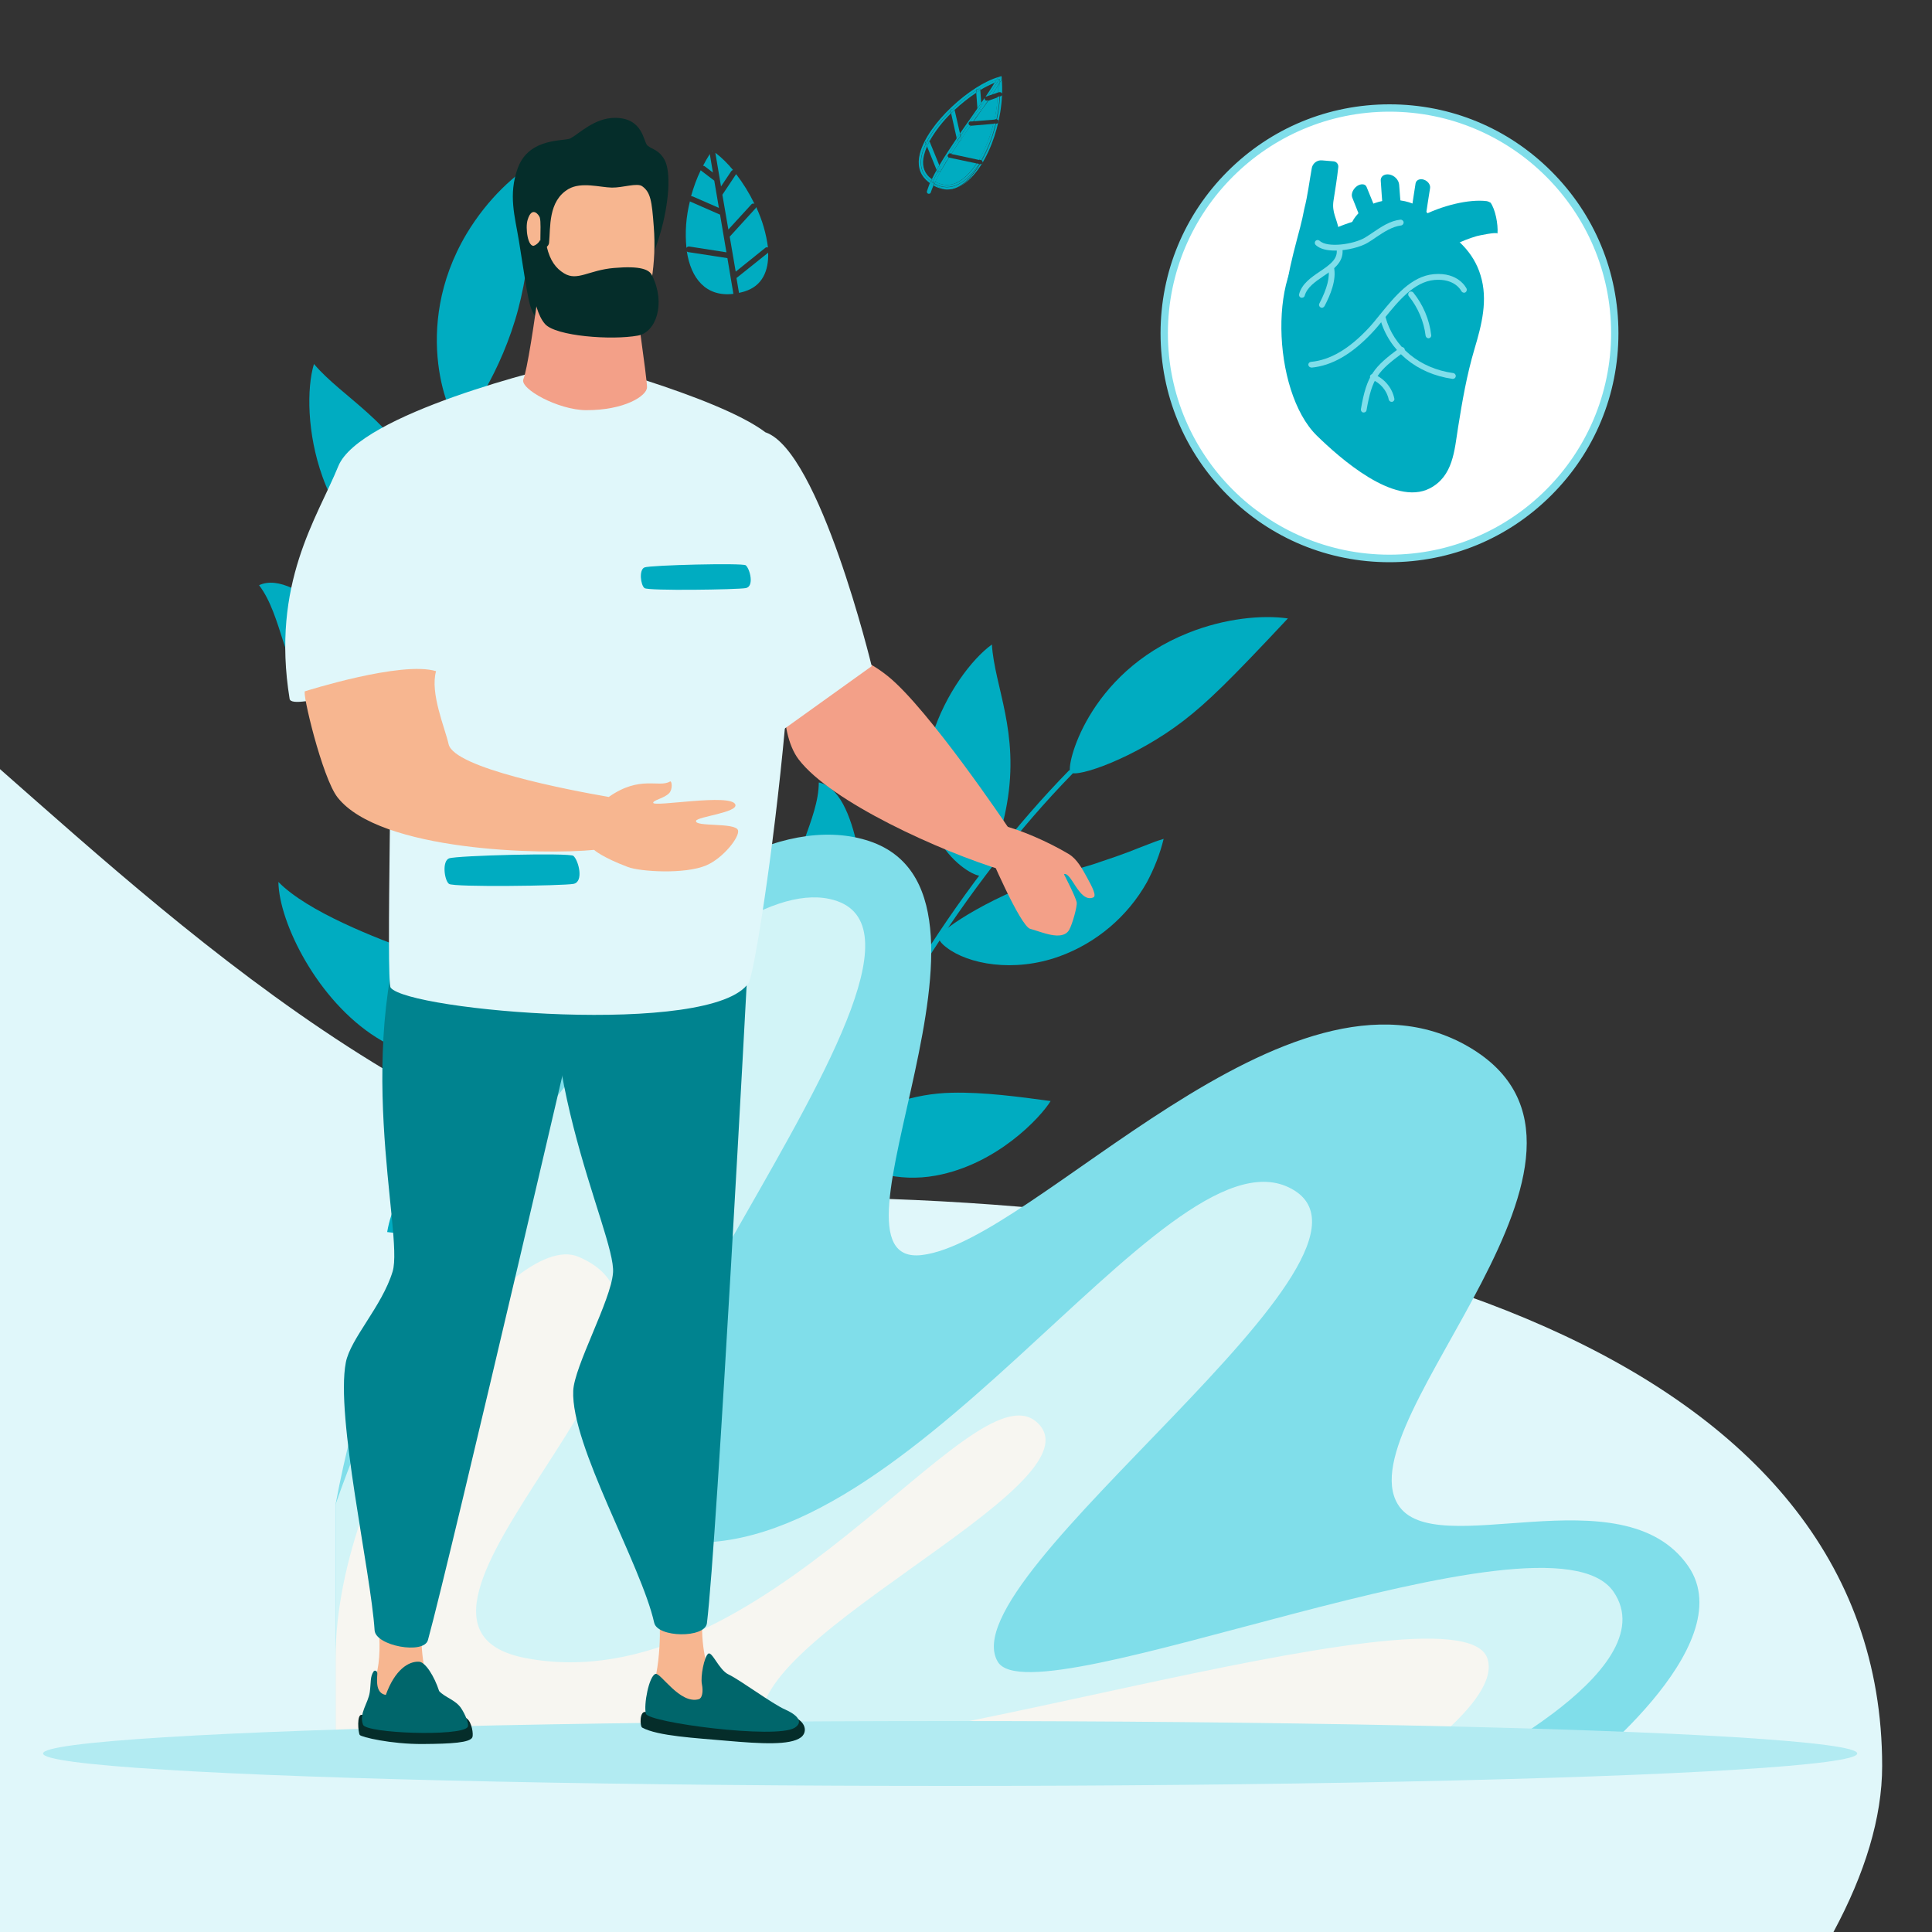 <?xml version="1.0" encoding="UTF-8"?> <svg xmlns="http://www.w3.org/2000/svg" xmlns:xlink="http://www.w3.org/1999/xlink" version="1.1" id="Calque_1" x="0px" y="0px" viewBox="0 0 1000 1000" style="enable-background:new 0 0 1000 1000;" xml:space="preserve"><rect x="0" y="0" width="1000" height="1000" fill="#333333" stroke="none"/> <style type="text/css"> .st0{fill:#E0F7FA;} .st1{fill:#00ACC1;} .st2{fill:#80DEEA;} .st3{fill:#D2F4F7;} .st4{fill:#F7F6F1;} .st5{fill:#B2EBF2;} .st6{fill:#F3A088;} .st7{fill:#052D2A;} .st8{fill:#F7B690;} .st9{fill:#00666B;} .st10{fill:#00838F;} .st11{fill:#FFFFFF;} </style> <g id="Calque_19"> <path class="st0" d="M974.2,914.1c0,26.8-9,55.8-25.2,85.9H0V398.1c99.7,87.7,245.4,221.5,405.3,221.5 C699.2,619.7,974.2,700.6,974.2,914.1z"></path> <path class="st1" d="M432.1,810.9c-0.3,0-0.6-0.2-0.8-0.4c-20-22.3-30.6-52.2-31.5-88.8c-0.8-32.9,6.2-70.4,20.9-111.4 C434,573,453.6,533.5,477.3,496c22.9-36.2,49.1-69.7,75.9-97.1c0.5-0.5,1.3-0.5,1.8,0c0.5,0.5,0.5,1.3,0,1.7c0,0,0,0,0,0 C499.9,457,449.3,537.6,423.1,611.1c-30.7,86-27.1,156.2,10.1,197.7c0.5,0.5,0.4,1.3-0.1,1.7c0,0,0,0,0,0 C432.9,810.8,432.5,810.9,432.1,810.9z"></path> <path class="st1" d="M554.1,399.8c3.2,2.9,33.3-7.3,58.7-26.9c12.1-9.4,23.2-20.1,53.8-52.8c-13.3-1.9-32.6-0.1-51.6,7.5 C562.6,348.5,551.4,397.3,554.1,399.8z"></path> <path class="st1" d="M508.5,453.2c3.7-1.8,10-21.8,12.7-37.2c6.5-37.2-6.4-60.4-7.8-82.4c-10.3,7.4-24.1,25.5-30.9,47.2 C465.9,433.1,504.1,455.5,508.5,453.2z"></path> <path class="st1" d="M447.8,538.7c12.9,0.3,5.6-4,3-41c-2.6-36.5-6.4-88.4-27-92.7c0,18.9-14.9,39.1-17.6,70.9 C403,515.6,425.4,537.9,447.8,538.7z"></path> <path class="st1" d="M390.4,655.1c7-1.5,15.4-5.2,19.8-9.8c2.1-2.1,2.3-2.9-2.9-8c-11.5-10.8-16.6-15.9-32.3-40 c-11.6-17.5-31.2-48.2-34-69c-12.1,16.2-20.5,58.7-7.7,91.1C344.9,649,368.1,659.8,390.4,655.1z"></path> <path class="st1" d="M386.9,763.9c2.6,0.6,19.8,4.4,21.2,2.1c3-4.8-26.1-72-77.9-81.4c-12.7-2.1-25.8-0.3-37.5,5.2 c-5.3,2.4-10.2,5.7-14.5,9.7C328.5,747.4,355.9,757.5,386.9,763.9z"></path> <path class="st1" d="M485.9,485.1c-0.2,1.2,1.2,3.2,4,5.3c11.1,8.6,34.7,13.2,58.5,4.6c19.2-7,35.2-20.6,45.2-38.3 c3.8-7.1,6.8-14.7,8.7-22.5c-1.1,0.3-3.9,1.2-6.4,2.2c-11.5,4.3-8.9,3.9-30.2,11c0,0-1.5,0.5-15.4,4.5 C515.5,461.9,486.4,481.4,485.9,485.1z"></path> <path class="st1" d="M464.1,570.6c-13.9,4.6-32.3,13.4-33.2,16.6c-0.4,1.2,0.5,3.6,2.6,6.4c1.2,1.6,2.6,3.1,4.2,4.4 c9.4,8.5,27.2,14,46.6,10.5c31.7-5.8,54.2-30,59.5-38.6c-16.2-2.2-34.7-4.7-51.1-4.3C482.9,565.8,473.3,567.5,464.1,570.6z"></path> <path class="st1" d="M430.7,674.1c-18.8,5.6-29.3,20.4-28.7,23.1s8.2,5.4,11,6.3c9.2,2.9,18.6,4.9,28.1,6 c16.5,2.3,30.8,0.7,78.8,1.4c-7.5-8.2-15.9-15.6-25-22.1C474.7,675,454.4,667.3,430.7,674.1z"></path> <path class="st1" d="M395.8,635.7c-0.3,0.2-0.6,0.2-0.9,0.2c-30.3-6.3-57.7-24.6-81.4-54.5c-21.3-26.9-39.1-62.5-52.9-105.6 c-12.5-39.2-21.4-84.1-25.6-129.8c-4-44.2-3.7-88.3,1-127.5c0.1-0.7,0.7-1.2,1.4-1.1c0.7,0.1,1.2,0.7,1.1,1.4c0,0,0,0,0,0 c-9.7,80.8-0.3,178.9,24.5,256.3c29,90.5,76,146.7,132.4,158.4c0.7,0.1,1.2,0.8,1,1.5C396.3,635.3,396.1,635.6,395.8,635.7 L395.8,635.7z"></path> <path class="st1" d="M237.2,218.6c4.4,0.5,22.5-26.5,31-58.5c4-15.3,6.3-31,10.7-77.1c-12.1,6.6-26.6,20-37.4,38 C211.9,170.7,233.4,218.1,237.2,218.6z"></path> <path class="st1" d="M233.6,291.1c1.8-3.8-5.6-24.3-13-38.8c-18-35-43.1-46.3-58.1-63.9c-3.8,12.5-3.6,36,4.4,58.3 C186.2,300.5,231.4,295.6,233.6,291.1z"></path> <path class="st1" d="M237.6,399.5c10.8-7.7,2.1-6.8-23.3-36c-25-28.8-60.7-69.7-80.2-60.6c11.9,15.7,12.4,41.8,30.2,69.8 C186.7,407.9,218.9,412.7,237.6,399.5z"></path> <path class="st1" d="M264,531.7c4.8-5.5,9.3-13.8,10-20.4c0.4-3,0.1-3.9-7.4-4.8c-16.2-1.9-23.5-3-51.5-13.5 c-20.4-7.4-55.8-21-71-36.5c0.3,21,20.2,61.4,50.9,80.6C223,554.6,248.7,549.4,264,531.7z"></path> <path class="st1" d="M329.4,624.5c2.5-1.1,18.9-8.5,18.6-11.3c-0.5-5.9-66.4-43.9-114.6-19.9c-11.7,6.1-21.3,15.6-27.3,27.4 c-2.8,5.3-4.7,11.1-5.7,17C271.4,646.7,300.1,638.1,329.4,624.5z"></path> <path class="st1" d="M235.1,331.5c0.6,1.1,3,1.9,6.6,2c14.5,0.3,36.5-10.3,50.6-32.2c11.3-17.7,15.8-38.9,12.8-59.7 c-1.4-9-3.8-16.1-7-24.1c-0.7,0.9-2.4,3.4-3.8,5.8c-6.7,10.7-4.8,8.7-17.8,27.8c0,0-0.9,1.3-9.7,13.2 C244.6,294,233.1,328.1,235.1,331.5z"></path> <path class="st1" d="M271,416.1c-8.5,12.4-17.9,31-16.7,34.2c0.5,1.3,2.6,2.7,6.1,3.7c2,0.6,4.1,1,6.2,1.1c13,1.3,31-5.1,44.6-19.9 c22.2-24.3,25.3-58.3,24.3-68.7c-14.6,8.1-31.3,17.4-44.4,27.9C283.3,400.5,276.5,407.8,271,416.1z"></path> <path class="st1" d="M308.7,522.8c-11.9,16.2-11.1,35-8.9,36.8s10.1-0.5,13-1.5c5.5-1.7,15.4-5.8,26.7-12.3 c15-8.2,25.5-18.4,65.1-47.3c-11.3-2.2-22.8-3.2-34.3-3C345.2,496.4,323.8,502.5,308.7,522.8z"></path> <path class="st2" d="M173.7,778.6c39.1-208.9,187-369.9,274.5-343.8s-29.5,221.8,29,214.8s189.8-162.3,283.1-107.7 s-63.8,192.2-36.8,236.7c18.7,30.8,116.2-17.2,150.3,32c28.9,41.7-59.3,108.5-59.3,108.5H173.7V778.6z"></path> <path class="st3" d="M173.7,778.6c61.4-174.8,193.7-326.7,255.7-313.3c89.5,19.4-181.2,313.3-86.3,331.5 C466,820.3,601.5,583.1,667.1,614.6c68.2,32.8-177.6,201.1-150.6,245.6c18.7,30.8,284.5-85.5,318.6-36.4 c28.8,41.7-84.8,95.3-84.8,95.3H173.7V778.6z"></path> <path class="st4" d="M299.4,650.5C383.1,685.9,177.1,840,272,858.2C394.9,881.8,502.7,707,536.4,735.9 c38.2,32.8-166.7,117.3-139.7,161.8c18.7,30.8,357.5-83,373.1-39.5C778,881,718,919,718,919H173.7v-60.8 C173.7,759.9,264,635.5,299.4,650.5z"></path> <path class="st1" d="M358.6,101.7l13.5,5.9l-2.4-14.1l-6.7-5.1c-0.1-0.1-0.2-0.2-0.3-0.3c-2.1,4.3-3.7,8.8-5,13.4 C358,101.6,358.3,101.6,358.6,101.7z"></path> <path class="st1" d="M370.3,79.3l2.9,17.2l5.3-7.9c0.2-0.3,0.5-0.5,0.9-0.6c-2.7-3.3-5.7-6.3-9.1-8.9 C370.3,79.2,370.3,79.3,370.3,79.3z"></path> <path class="st1" d="M377,118.8l11.9-13c0.4-0.5,1.1-0.6,1.6-0.3c-2.6-5.4-5.8-10.6-9.5-15.4c0,0.1,0,0.1-0.1,0.2l-7,10.5 L377,118.8z"></path> <path class="st1" d="M364.8,86.1l4.2,3.2l-1.6-9.5c0,0,0-0.1,0-0.1c-1.3,2-2.4,4-3.5,6.1C364.2,85.8,364.6,85.9,364.8,86.1z"></path> <path class="st1" d="M397.5,128.1c-0.9-7.2-3-14.3-6.1-20.9c-0.1,0.2-0.2,0.4-0.3,0.6l-13.4,14.7l3.1,18.1l15.3-12.3 C396.4,128,397,127.9,397.5,128.1z"></path> <path class="st1" d="M381.2,143.9l1.3,7.7c1-0.2,2-0.5,3-0.8c9-2.8,12.4-10.5,12.1-20L381.2,143.9z"></path> <path class="st1" d="M376.5,133.6l-20.2-3.1c-0.3,0-0.6-0.2-0.8-0.4c2.1,14,9.9,23.7,24.1,22L376.5,133.6z"></path> <path class="st1" d="M368.6,78.1h0.2l-0.2-0.2c0,0.1-0.1,0.2-0.2,0.2C368.5,78.2,368.6,78.2,368.6,78.1z"></path> <path class="st1" d="M356.8,127.6l19.2,3l-3.3-19.5l-15.3-6.7c-0.1-0.1-0.2-0.1-0.3-0.2c-2,7.9-2.6,16-1.8,24.1 C355.6,127.8,356.2,127.5,356.8,127.6z"></path> <path class="st1" d="M488.9,97.9c2.2,0.3,4.5,0,6.6-1.1c-1.7,0.7-3.5,1.1-5.3,1.2C489.7,98,489.3,97.9,488.9,97.9z"></path> <path class="st1" d="M516.5,44.4c-0.9,1.4-1.8,2.9-2.9,4.5l2.9-1C516.5,46.7,516.5,45.6,516.5,44.4z"></path> <path class="st1" d="M505,61.3c-0.3,0.5-0.7,1-1,1.5l10.8-0.9c0.8-3.8,1.4-7.7,1.6-11.5l-4.8,1.7C509.5,54.9,507.3,58,505,61.3z"></path> <path class="st1" d="M502.4,65L502.4,65c-1.7,2.3-3.3,4.6-4.9,7l0.1,0.7l-0.7,0.2c-1.5,2.3-3.1,4.5-4.5,6.8l14.4,3.1 c3.3-5.8,5.8-12.1,7.4-18.7l-11.7,1H502.4z"></path> <path class="st1" d="M491.2,81.5c-1.4,2.3-2.8,4.5-4,6.6l0.1,0.2l-0.3,0.1c-1.1,1.9-2,3.8-2.9,5.6c3.4,2.1,7.7,2.3,11.2,0.5 c3.7-1.8,7.1-5.3,10.2-9.9l-14.2-3C491.3,81.6,491.2,81.6,491.2,81.5z"></path> <path class="st1" d="M507.9,53.3l-0.5-6.7c-0.7,0.4-1.4,0.9-2.1,1.3l0.6,8.2L507.9,53.3z"></path> <path class="st1" d="M496.9,69.1l-2.8-12.2l-1.8,1.8l2.9,12.9C495.7,70.7,496.3,69.9,496.9,69.1z"></path> <path class="st1" d="M497.6,72.7l-0.1-0.7l-0.6,0.8L497.6,72.7z"></path> <path class="st1" d="M479.8,98.9c-0.2,0.6,0.1,1.2,0.7,1.4c0.1,0,0.2,0,0.3,0c0.5,0,0.9-0.3,1-0.8c0.4-1.1,0.8-2.3,1.4-3.6 c-0.6-0.4-1.3-0.8-1.9-1.2C480.8,96.2,480.2,97.6,479.8,98.9z"></path> <path class="st1" d="M510.4,50l1.1-0.4c1.7-2.5,3.3-4.9,4.9-7.3v-0.1c-0.5,0.2-1,0.3-1.5,0.5c-1.4,2.3-3,4.8-4.8,7.4 C510.2,50.1,510.3,50,510.4,50z"></path> <path class="st1" d="M484.8,88c-0.9,1.6-1.7,3.2-2.5,4.8c0.3,0.2,0.6,0.4,0.8,0.6c0.6-1.3,1.3-2.7,2.1-4.3L484.8,88z"></path> <path class="st1" d="M501.4,64.2c0-0.1,0-0.1-0.1-0.2c0-0.6,0.4-1.1,1-1.2l0,0c1.4-2,2.8-4,4.2-6.1H506l0-0.7l-2.7,3.9 c-2.1,3-4.2,6-6.4,9.1l0.3,1.3C498.5,68.4,500,66.3,501.4,64.2z"></path> <path class="st1" d="M510,51.8c-0.1-0.1-0.2-0.3-0.3-0.4c-0.1-0.2-0.1-0.5,0-0.8c-0.6,0.9-1.2,1.8-1.9,2.7l0.1,1.4 C508.7,53.7,509.4,52.8,510,51.8z"></path> <path class="st1" d="M490.6,80.2c0.1-0.2,0.2-0.3,0.3-0.4c1.4-2.2,3-4.5,4.6-6.9l-0.3-1.3c-3.2,4.8-6.4,9.5-9,14l0.5,1.1 C487.8,84.7,489.1,82.5,490.6,80.2z"></path> <path class="st1" d="M487,88.5l-1.8,0.7l0,0c-0.8,1.5-1.5,3-2.1,4.3c0.3,0.2,0.7,0.4,1,0.6C485,92.2,486,90.4,487,88.5z"></path> <path class="st1" d="M490.5,80.3C490.6,80.3,490.6,80.2,490.5,80.3c-1.4,2.2-2.8,4.4-4,6.4l0.6,1.5c1.2-2.2,2.5-4.4,4-6.6 C490.7,81.3,490.4,80.8,490.5,80.3z"></path> <path class="st1" d="M495.5,72.8c-1.6,2.4-3.1,4.7-4.6,6.9c0.3-0.3,0.6-0.4,1-0.3l0.6,0.1c1.5-2.2,3-4.5,4.5-6.8l-1.4,0.3 L495.5,72.8z"></path> <path class="st1" d="M511.5,51.9l-0.4,0.1c-0.1,0-0.2,0.1-0.4,0.1c-0.3,0-0.6-0.1-0.8-0.3c-0.7,1-1.3,1.9-2,2.9l0.1,2l-1.6,0.1 c-1.4,2-2.8,4.1-4.2,6.1l1.6-0.1c0.4-0.5,0.7-1,1-1.5C507.3,58,509.5,54.9,511.5,51.9z"></path> <path class="st1" d="M513.6,48.9c1-1.6,2-3,2.9-4.5c0-0.7,0-1.4-0.1-2.1c-1.6,2.4-3.2,4.8-4.9,7.3L513.6,48.9z"></path> <path class="st1" d="M501.4,64.2c-1.4,2.1-2.9,4.1-4.2,6.2l0.4,1.6c1.6-2.3,3.2-4.7,4.8-7C501.9,65,501.5,64.7,501.4,64.2z"></path> <path class="st1" d="M506.6,56.8l1.4-2.1l-0.1-1.4l-2,2.8l0,0.7L506.6,56.8z"></path> <path class="st1" d="M508,54.7l-1.4,2.1l1.6-0.1L508,54.7z"></path> <path class="st1" d="M497.1,70.4l-0.3-1.3c-0.6,0.8-1.1,1.6-1.7,2.4l0.3,1.3L497.1,70.4z"></path> <path class="st1" d="M495.5,72.8l0.1,0.3l1.4-0.3l0.6-0.8l-0.4-1.6L495.5,72.8z"></path> <path class="st1" d="M486.2,85.6l-5.1-12.5c-0.5,0.9-0.9,1.8-1.3,2.6l5,12.3C485.2,87.2,485.7,86.4,486.2,85.6z"></path> <path class="st1" d="M487.2,88.2l-0.2,0.3l0.3-0.1L487.2,88.2z"></path> <path class="st1" d="M486.2,85.6c-0.5,0.8-0.9,1.6-1.4,2.4l0.5,1.1c0.4-0.8,0.9-1.6,1.4-2.4L486.2,85.6z"></path> <path class="st1" d="M486.6,86.7c-0.5,0.8-0.9,1.7-1.4,2.4l0,0l1.8-0.7l0.2-0.3L486.6,86.7z"></path> <path class="st1" d="M483.3,96.1c1.7,1,3.7,1.6,5.7,1.9c-2-0.4-3.8-1.3-5.3-2.6C483.5,95.6,483.4,95.8,483.3,96.1z"></path> <path class="st1" d="M518.5,40.7l-0.1-1.3l-1.3,0.4C502.4,43.9,480,64,476.1,79.6c-1.4,5.6-0.2,10.2,3.2,13.5 c0.6,0.6,1.3,1.1,2,1.7c0.1-0.3,0.3-0.7,0.5-1c-0.6-0.5-1.2-0.9-1.7-1.4c-4.7-4.4-4.3-11-0.9-18l-0.4-0.9l1-0.4 c3.2-5.8,7.3-11,12.1-15.6l-0.1-0.7l1.1-0.2c3.8-3.7,7.9-6.9,12.3-9.8v-0.6l1.1-0.1c3-1.9,6.2-3.5,9.5-4.7c0.2-0.3,0.3-0.5,0.5-0.8 c0.3-0.5,1-0.6,1.5-0.3c0.4,0.3,0.6,0.9,0.4,1.4l-0.7,1.1c0.1,1.6,0.1,3.2,0.1,4.9c0.6,0,1.1,0.5,1.1,1.1c0,0.5-0.3,0.9-0.7,1 l-0.4,0.1c-0.2,4-0.8,8-1.6,11.9c0.5,0.1,0.8,0.5,0.9,1c0,0.6-0.4,1.1-1,1.2h-0.4c-0.2,0.7-0.3,1.4-0.5,2.1 c-1.6,5.9-3.8,11.6-6.8,17c0.3,0.3,0.4,0.6,0.4,1c-0.1,0.5-0.6,0.9-1.1,0.9c-0.1,0-0.2,0-0.2,0h-0.1c-3.4,5.7-7.4,10-11.5,11.9 c0.3-0.1,0.6-0.2,0.9-0.4C509.8,90,520.4,63.4,518.5,40.7z"></path> <path class="st1" d="M480.9,91.6c-2.9-2.8-3.8-6.6-2.6-11.4c0.4-1.5,0.9-3,1.5-4.4l-0.5-1.4c-3.4,7-3.8,13.6,0.9,18 c0.5,0.5,1.1,1,1.7,1.4c0.1-0.3,0.3-0.7,0.5-1C481.9,92.4,481.4,92,480.9,91.6z"></path> <path class="st1" d="M507.4,46.6c2.4-1.5,4.9-2.7,7.5-3.8c0.3-0.5,0.6-1,0.9-1.5c-3.3,1.2-6.5,2.8-9.5,4.7l1.1-0.1L507.4,46.6z"></path> <path class="st1" d="M481.1,73.1c3-5.3,6.8-10.2,11.1-14.4l-0.2-1.2c-4.8,4.6-8.9,9.8-12.1,15.6l1-0.4L481.1,73.1z"></path> <path class="st1" d="M494.1,56.9c3.5-3.3,7.2-6.2,11.2-8.9l-0.1-1.2c-4.4,2.9-8.5,6.2-12.3,9.8l1.1-0.3L494.1,56.9z"></path> <path class="st1" d="M517.6,47.6L517.6,47.6c0-1.6,0-3.3-0.1-4.9l0,0C517.6,44.3,517.6,46,517.6,47.6z"></path> <path class="st1" d="M515.9,61.8L515.9,61.8c0.8-3.9,1.4-7.9,1.6-11.9l0,0C517.2,53.9,516.7,57.8,515.9,61.8z"></path> <path class="st1" d="M514.8,66c0.2-0.7,0.4-1.4,0.5-2.1l0,0C515.2,64.6,515,65.3,514.8,66z"></path> <path class="st1" d="M507,84.9h-0.3c-6.3,9.8-14.7,15-23,10.2c0,0.1-0.1,0.2-0.1,0.3c1.5,1.3,3.4,2.2,5.3,2.6 c0.4,0,0.8,0.1,1.2,0.1c1.8,0,3.7-0.4,5.3-1.1C499.6,94.9,503.6,90.6,507,84.9z"></path> <path class="st1" d="M508.1,83.1c2.9-5.4,5.2-11.1,6.7-17c-1.6,5.9-3.9,11.6-6.9,16.9L508.1,83.1z"></path> <path class="st1" d="M514.7,61.8l0.8-0.1c0.1,0,0.2,0,0.3,0c0.8-3.9,1.4-7.9,1.6-11.9l-1.1,0.4C516.1,54.1,515.6,58,514.7,61.8z"></path> <path class="st1" d="M516.5,47.9l0.7-0.2c0.1,0,0.3,0,0.4,0c0-1.6,0-3.3-0.1-4.9c-0.3,0.5-0.7,1.1-1,1.7 C516.5,45.6,516.5,46.7,516.5,47.9z"></path> <path class="st1" d="M514.2,64c-1.6,6.5-4.1,12.8-7.4,18.6l0.8,0.2c0.1,0,0.2,0.1,0.3,0.1c3-5.3,5.4-11,6.9-16.9 c0.2-0.7,0.4-1.4,0.5-2.1L514.2,64z"></path> <path class="st1" d="M495.4,94.5c-3.6,1.8-7.9,1.6-11.2-0.5c-0.1,0.3-0.3,0.7-0.5,1c8.3,4.8,16.7-0.4,23-10.2l-1.1-0.2 C502.5,89.2,499.1,92.7,495.4,94.5z"></path> <path class="st1" d="M505.2,46.1v0.6l1-0.7L505.2,46.1z"></path> <path class="st1" d="M507.4,46.6V46l-1.1,0.1l-1,0.7l0.1,1.2C506,47.5,506.7,47,507.4,46.6z"></path> <path class="st1" d="M491.8,56.8l0.1,0.7l0.9-0.9L491.8,56.8z"></path> <path class="st1" d="M494.1,56.9l-0.1-0.6l-1.1,0.2l-0.9,0.9l0.3,1.2L494.1,56.9z"></path> <path class="st1" d="M482.7,94.5L482.7,94.5c-0.3-0.3-0.6-0.5-0.9-0.7c-0.2,0.3-0.3,0.7-0.5,1c0.6,0.4,1.2,0.9,1.9,1.2 c0.1-0.2,0.2-0.5,0.3-0.8C483.3,95.1,483,94.8,482.7,94.5z"></path> <path class="st1" d="M517.5,42.7l0.7-1.1c0.3-0.6,0-1.2-0.5-1.5c-0.5-0.2-1.1-0.1-1.4,0.4c-0.1,0.2-0.3,0.5-0.5,0.8 c0.5-0.2,1.1-0.4,1.6-0.5C517.4,41.5,517.5,42.1,517.5,42.7z"></path> <path class="st1" d="M517.5,42.7L517.5,42.7c0-0.6-0.1-1.3-0.1-1.9C517.4,41.5,517.5,42.1,517.5,42.7z"></path> <path class="st1" d="M483.2,93.4c-0.3-0.2-0.6-0.4-0.8-0.6c-0.2,0.3-0.3,0.7-0.5,1c0.3,0.2,0.6,0.4,0.9,0.6 C482.9,94.1,483,93.8,483.2,93.4z"></path> <path class="st1" d="M516.4,42.3L516.4,42.3l1-1.5c-0.5,0.1-1,0.3-1.6,0.5c-0.3,0.5-0.6,1-0.9,1.5 C515.4,42.6,515.9,42.5,516.4,42.3z"></path> <path class="st1" d="M482.7,94.5c0.3,0.3,0.6,0.5,0.9,0.8c0-0.1,0.1-0.2,0.1-0.3C483.4,94.9,483.1,94.7,482.7,94.5L482.7,94.5z"></path> <path class="st1" d="M483.2,93.4c-0.1,0.4-0.3,0.7-0.4,1c0.3,0.2,0.6,0.4,0.9,0.6c0.1-0.3,0.3-0.7,0.5-1 C483.8,93.8,483.5,93.6,483.2,93.4z"></path> <path class="st1" d="M517.5,42.7c0-0.6-0.1-1.3-0.1-1.9l-1,1.5c0,0.7,0.1,1.4,0.1,2.1C516.8,43.8,517.2,43.3,517.5,42.7z"></path> <path class="st1" d="M478.9,73.4l0.4,0.9c0.2-0.4,0.4-0.9,0.6-1.3L478.9,73.4z"></path> <path class="st1" d="M481.1,73.1l-0.2-0.4l-1,0.4c-0.2,0.4-0.5,0.9-0.6,1.3l0.5,1.4C480.2,74.8,480.6,74,481.1,73.1z"></path> <path class="st4" d="M490.6,80.2c0.1-0.2,0.2-0.3,0.3-0.4C490.8,79.9,490.7,80,490.6,80.2z"></path> <ellipse class="st5" cx="491.8" cy="907.6" rx="469.5" ry="16.8"></ellipse> <path class="st6" d="M413.6,338.8c-9.2,4.9-11.3,39.8-0.2,54.3c16.8,22,73.2,47.5,105.6,57.4c13.8,4.2,23.7,0.8,23.7,0.8 l-21.2-23.5c0,0-40.8-60.7-61.8-77.7S418.9,336,413.6,338.8z"></path> <path class="st7" d="M334.2,886.1c-3.3-0.6-3,7.5-1.8,8.1c8,4.4,27.9,5.4,43.5,6.8c18.2,1.6,33,2.4,38.6-1.7 c3-2.2,3.4-7.2-3.1-10.5c-3-1.5-44.4-4.8-45.3-4.6S334.2,886.1,334.2,886.1z"></path> <path class="st8" d="M365.2,828.8c-3.9,13.4-0.5,30.9,1.6,35.4c0.8,1.8,7.2,14.9,2.2,20c-7.7,7.8-26.5,8.6-31-10.3 c5.3-20,3.1-38,3.2-43.9S367,822.7,365.2,828.8z"></path> <path class="st9" d="M334.3,887c1.2,4.6,67.4,13.3,77,7.3c5.1-3.2,0.7-7-5-9.5c-6.6-2.9-23.1-15.2-29.2-18.1 c-5-2.3-8.6-12.4-10.6-10.7s-4,11.7-3.2,15.7s0.1,7.3-1.6,7.8c-9.8,2.8-19.7-13.8-22.4-13.1C335.9,867.5,333.1,882.3,334.3,887z"></path> <path class="st10" d="M386.9,501.8c0,0-15.7,295.1-21,338.4c-1,7.8-25.6,7.5-27.3-0.3c-6.7-30-43.1-91.7-41.9-120 c0.5-12.7,19.5-46.7,20.6-61.1c1.7-20.6-47.9-113.9-25.2-200.2C298.3,435.2,386.9,501.8,386.9,501.8z"></path> <path class="st8" d="M221.7,824.4c-6.4,15.8-2.7,38.7-0.9,43.3c0.9,2.3,8.5,27.9-14,20.5c-14.6-4.8-13.8-16-13.2-17.7 c6.1-15.4,0.5-39.8,0.6-45.3C194.3,819.1,224,818.6,221.7,824.4z"></path> <path class="st7" d="M187.4,887.6c-2.9-0.7-2,9.3-1.2,10.4s16.1,4.8,32.6,4.7c15-0.1,24.5-0.7,25.7-3.5c0.6-1.4-0.2-7.9-3-9.8 c-2.5-1.7-27.2-3.7-28-3.5S187.4,887.6,187.4,887.6z"></path> <path class="st9" d="M216.9,860.1c3.3,0.2,7.9,7.5,10.4,15.2c3,3.3,8.6,4.6,11.4,8.9c2,3,4.4,8.4,3.3,9.8 c-3.9,4.9-52.5,3.2-54.1-1.3c-2.2-5.9,2.7-11.1,3.5-16.9c0.7-5.3,0.1-7.9,2-10.7c0.6-0.8,2-0.3,1.9,1.3c-0.2,3.6-0.9,10,4.4,10.9 C204.4,864.2,211.5,859.8,216.9,860.1z"></path> <path class="st10" d="M306.3,491.5c0,0-73.2,315.3-84.8,357.4c-2.1,7.6-27,3-27.6-5c-2-30.7-20.3-110.8-14.9-138.7 c2.4-12.4,18.7-29,24.2-47c6.1-19.7-22.6-118.1,12.5-200.1C225.2,435.9,306.3,491.5,306.3,491.5z"></path> <path class="st0" d="M396.3,223.8c28,9.7,54.9,121,54.9,121l-50.9,36.5l-25.7-51.4L396.3,223.8z"></path> <path class="st0" d="M300.5,186.9c-18.2,3.4-114.5,27.6-125.4,54.4s-34.9,60.6-25.2,120.4c1.1,7,50.9-11.7,52-5 c1.6,9.2-2.2,151.1,0.3,154.5c9.1,12,166.7,25.7,185.3-2.5c5.3-8,40.7-252,12.7-281.4C382.4,208.4,300.5,186.9,300.5,186.9z"></path> <path class="st7" d="M335.1,75.3c2.8,2.3,5.8,2.1,8.8,7.3c6.9,12-3.5,64.9-28.6,79c-7.1,4-26.4,15-37.1,3.5 c-4.6-4.9-4.7-10.1-9.6-40.4c-2.1-12.8-5.6-23.8-0.6-37.7c5.9-16.1,24.2-13.7,27.3-15.4C300,69,307.8,61,318.3,61 C333,61,333,73.5,335.1,75.3z"></path> <path class="st6" d="M279.6,143.7c-3,24.2-6.9,48.3-8.7,52.6c-2,4.9,18,15.9,32.4,16c19.9,0.1,31.6-7.4,31.6-11.9 s-6.6-50.1-6.6-50.1l-15.6-34.5C312.7,115.8,280.1,140,279.6,143.7z"></path> <path class="st8" d="M337.3,144.7c-2.5,14.1-8.4,24.5-17.9,26.2c-13.7,2.5-27.5-3.4-33-9.6c-7.4-8.4-9.5-25.7-9.7-34.2 c-3.5,1.4-4.9-9.2-3.6-13.3c2.2-7.4,5.8-2.7,6.3-1.2c0.6,2.1,0.3,7.3,0.3,11.5c0,3.2,0.2,5.9,1.2,6.3c0.5,0.2,1.5-1.2,2.2-2.8 c0.5-0.2,1.1-1.3,1.1-2c0.8-7.8-0.6-21.6,10.1-27.8c6.6-3.8,16.4-0.8,22.4-0.7c5.6,0.1,13.1-2.6,15.7-0.7c4.3,3.1,5,7.4,6,21.1 C339.1,126.5,338.7,135.7,337.3,144.7z"></path> <path class="st1" d="M296.8,443c2.7,2.4,5.5,13.5,0,14.5s-62,1.8-64.4,0s-3.7-11.7,0-13.2S294.9,441.3,296.8,443z"></path> <path class="st7" d="M337.6,142.8c7,14.2,2.1,29.1-7.4,30.9c-13.7,2.5-42.6,0.3-48.1-6c-7.4-8.4-7.7-31.5-7.9-40 c2.3-0.1,4.4-1.5,5.4-3.5c1,1.3,2.1,2.4,3.4,3.5c1.7,7.2,4.7,11.2,9,13.8c6.9,4.2,12.7-1.7,25.8-2.8 C331.6,137.5,336.3,139.5,337.6,142.8z"></path> <path class="st6" d="M517.7,426.9c10.7,2.6,24.8,8.8,35.4,15.1c4.4,2.6,7.1,7.8,9.5,12.1c2.8,5.1,5.1,9.6,3.3,10.4 c-7.3,3.1-11.4-13.6-15.2-12c0,0,6.1,11.7,6.6,14.6c0.3,2.2-2.3,11.4-3.9,14.2c-3.6,6.2-14.8,0.8-20.1-0.5s-22.1-41-22.1-41 L517.7,426.9z"></path> <path class="st1" d="M386,292.6c2.2,1.9,4.5,11,0,11.8s-50.4,1.5-52.4,0s-3-9.5,0-10.7S384.5,291.3,386,292.6z"></path> <path class="st8" d="M382,429.8c-1.1-4.3-22.9-1.6-21.7-5c0.8-2.1,21.9-4.3,20.3-8.4c-2.3-5.9-42.5,1.5-42.5-0.9 c0-1.4,5.5-2.2,8.2-4.9c2-2,1.5-6.6,0.5-6.1c-5.7,3.4-15.5-3.4-31.7,8c-21.4-3.7-80.1-15-82.9-27.3c-1.9-8.5-9.7-26.4-6.5-37.8 c-17.9-5.5-67.8,10.4-67.8,10.4c-1.9-0.6,8.8,44.7,16.8,54.9c21.9,28,106.4,29.8,132.8,27.2c0,0,4,3.8,17.6,8.9 c6.1,2.3,29.2,3.9,40.5-0.9C374.4,444.1,382.9,433.2,382,429.8z"></path> </g> <g> <g> <circle class="st11" cx="719.2" cy="172.5" r="116.6"></circle> <path class="st2" d="M719.2,291c-31.7,0-61.4-12.3-83.8-34.7c-22.4-22.4-34.7-52.1-34.7-83.8c0-31.7,12.3-61.4,34.7-83.8 c22.4-22.4,52.1-34.7,83.8-34.7c31.7,0,61.4,12.3,83.8,34.7c22.4,22.4,34.7,52.1,34.7,83.8c0,31.7-12.3,61.4-34.7,83.8 C780.6,278.7,750.9,291,719.2,291z M719.2,57.8c-63.2,0-114.7,51.4-114.7,114.7S656,287.1,719.2,287.1 c63.2,0,114.7-51.4,114.7-114.7S782.4,57.8,719.2,57.8z"></path> </g> <g> <g> <g> <path class="st1" d="M719,90.3c2.7,0.4,5,2.8,5.2,5.3c0.4,5.3,0.6,8,1.1,13.3c-1.5-0.1-3-0.1-4.4,0.2c0,0,0,0,0,0 c-1.9-0.3-3.7-0.3-5.1-0.1c-0.5-6.1-0.7-9.1-1.1-15.1C714.3,91.5,716.3,89.9,719,90.3z"></path> <path class="st1" d="M702.4,96.3c-2.1,1.5-3.2,4.1-2.5,5.9c1.5,3.8,2.3,5.7,3.8,9.6c1.3-0.7,2.6-1.4,3.8-1.8c0,0,0,0,0,0 c1.5-1,3-1.9,4.3-2.3c-1.8-4.3-2.6-6.5-4.4-10.8C706.8,95.1,704.5,94.9,702.4,96.3z"></path> <path class="st1" d="M738.2,110.3c-2.3-1.1-4.9-2-7.5-2.4c0.8-5.5,2-12.9,2-13c0.3-1.7,2.2-2.6,4.3-1.9c2.1,0.7,3.5,2.7,3.2,4.4 l0,0c0,0-0.6,3.6-1.2,7.6C738.7,106.8,738.5,108.6,738.2,110.3z"></path> </g> <path class="st1" d="M743.9,122.1c0-0.3,0-0.6,0-1c-0.4-10-10.9-17.9-23.5-17.6c-12.6,0.3-22.5,8.6-22.1,18.6c0,0.3,0,0.6,0.1,1 L743.9,122.1z"></path> </g> <g> <g> <path class="st1" d="M771.5,104.9c-0.6-0.3-1.3-0.7-2-0.8c-17.7-2.2-56.5,12.6-55.9,35.5c0.1,2.8,0.8,5.2,1.9,7 c2,3.1,5.7,4.8,9.1,2.2c11.8-11.8,23.3-21.8,39.8-26.6c0.7-0.2,10.4-2.3,10.7-1.3C775.5,115.9,773.9,108.2,771.5,104.9z"></path> </g> </g> <g> <g> <path class="st1" d="M693.7,130.9c0.4-4.2-0.2-8.2-0.8-12.2c-0.9-5.5-3.6-8.7-2.7-14.7c0.9-5.9,1.9-11.7,2.5-17.6 c0.1-1.5-1-2.8-2.5-2.9l-6-0.5c-2.5-0.2-4.7,1.5-5.2,3.9c-1.3,7.1-2.1,14.2-3.9,21.2c-0.6,3.2-1.3,6.3-2.1,9.4 c-2.4,9.2-4.9,18-6.4,27c0.5,6,2.4,11.4,6.5,15c7.7,6.8,15-1.1,18.4-11.3c1.1-3.4,1.5-7.3,1.8-11.2 C693.4,134.8,693.5,132.8,693.7,130.9z"></path> </g> </g> <path class="st1" d="M742.2,116.6c-6.8-3.1-14.4-4.9-21.8-5c-13.6-0.2-26.7,4.8-38.7,10.9c-25.6,12.9-23.6,80-0.1,103 c11.8,11.5,40,36.7,58.4,27.3c12.2-6.3,12.8-19.7,14.7-31.6c2.2-13.8,4.5-27.1,8.5-40.6c3.7-12.4,7.1-25.4,3.1-38.2 C762.8,130.7,753.5,121.7,742.2,116.6z"></path> <g> <path class="st2" d="M678.7,190.2c-0.8,0-1.4-0.6-1.5-1.3c-0.1-0.8,0.5-1.5,1.3-1.6c9.9-0.9,19.7-6.6,29.8-17.4 c1.9-2,3.9-4.5,6-7.1c7.6-9.3,16.1-19.9,27.9-20.9c12.7-1.1,16.7,7.1,16.9,7.5c0.3,0.7,0,1.6-0.7,2c-0.7,0.3-1.6,0-2-0.7 c-0.1-0.3-3.4-6.7-13.9-5.8c-10.5,0.9-18.7,10.9-25.9,19.8c-2.2,2.7-4.2,5.2-6.2,7.3c-10.7,11.4-21,17.3-31.7,18.3 C678.7,190.2,678.7,190.2,678.7,190.2z"></path> </g> <g> <path class="st2" d="M752,196.1c-0.1,0-0.1,0-0.2,0c-18.6-2.6-33-14.6-37.5-31.3c-0.2-0.8,0.3-1.6,1-1.8c0.8-0.2,1.6,0.3,1.8,1 c4.2,15.6,17.7,26.7,35.1,29.1c0.8,0.1,1.4,0.9,1.3,1.7C753.4,195.5,752.8,196.1,752,196.1z"></path> </g> <g> <path class="st2" d="M705.9,213.5c-0.1,0-0.2,0-0.3,0c-0.8-0.1-1.3-0.9-1.2-1.7c3-17.6,6.6-21.8,20.3-31.9 c0.7-0.5,1.6-0.3,2.1,0.3c0.5,0.7,0.3,1.6-0.3,2.1c-13.4,9.9-16.3,13.3-19.2,30.1C707.2,213,706.6,213.5,705.9,213.5z"></path> </g> <g> <path class="st2" d="M691,129.7c-4.1,0-7.8-0.8-10-2.9c-0.6-0.6-0.6-1.5-0.1-2.1c0.6-0.6,1.5-0.6,2.1-0.1 c4.1,3.9,17.8,1.8,23.5-1.6c1.4-0.9,2.9-1.8,4.3-2.8c4.3-2.9,8.7-5.9,14-6.5c0.8-0.1,1.6,0.5,1.7,1.3c0.1,0.8-0.5,1.6-1.3,1.7 c-4.6,0.6-8.6,3.2-12.8,6c-1.4,1-2.9,2-4.4,2.9C704.4,127.8,697.3,129.7,691,129.7z"></path> </g> <g> <path class="st2" d="M673.9,154.1c-0.1,0-0.2,0-0.4,0c-0.8-0.2-1.3-1-1.1-1.8c1.4-5.4,6.2-8.7,10.8-11.8c4.9-3.3,9.1-6.2,8.7-11 c-0.1-0.8,0.5-1.5,1.4-1.6c0.8-0.1,1.5,0.5,1.6,1.4c0.5,6.6-4.8,10.2-10,13.7c-4.1,2.8-8.4,5.7-9.6,10.1 C675.2,153.6,674.6,154.1,673.9,154.1z"></path> </g> <g> <path class="st2" d="M684.2,159.3c-0.2,0-0.5-0.1-0.7-0.2c-0.7-0.4-1-1.3-0.6-2c4.1-7.9,5.6-13.9,4.6-18.4 c-0.2-0.8,0.3-1.6,1.1-1.8c0.8-0.2,1.6,0.3,1.8,1.1c1.6,6.9-2,15-4.8,20.4C685.2,159,684.7,159.3,684.2,159.3z"></path> </g> <g> <path class="st2" d="M739.4,175.1c-0.7,0-1.4-0.6-1.5-1.3c-0.9-7.4-4-14.7-8.7-20.5c-0.5-0.6-0.4-1.6,0.2-2.1 c0.6-0.5,1.6-0.4,2.1,0.2c5.1,6.3,8.4,14.1,9.3,22.1c0.1,0.8-0.5,1.5-1.3,1.6C739.5,175.1,739.4,175.1,739.4,175.1z"></path> </g> <g> <path class="st2" d="M720.3,208c-0.7,0-1.3-0.5-1.5-1.2c-0.9-4.6-4.4-8.7-8.8-10.4c-0.8-0.3-1.1-1.2-0.8-1.9 c0.3-0.8,1.2-1.1,1.9-0.8c5.3,2.1,9.5,7,10.6,12.6c0.2,0.8-0.4,1.6-1.2,1.7C720.5,208,720.4,208,720.3,208z"></path> </g> </g> </g> </svg> 